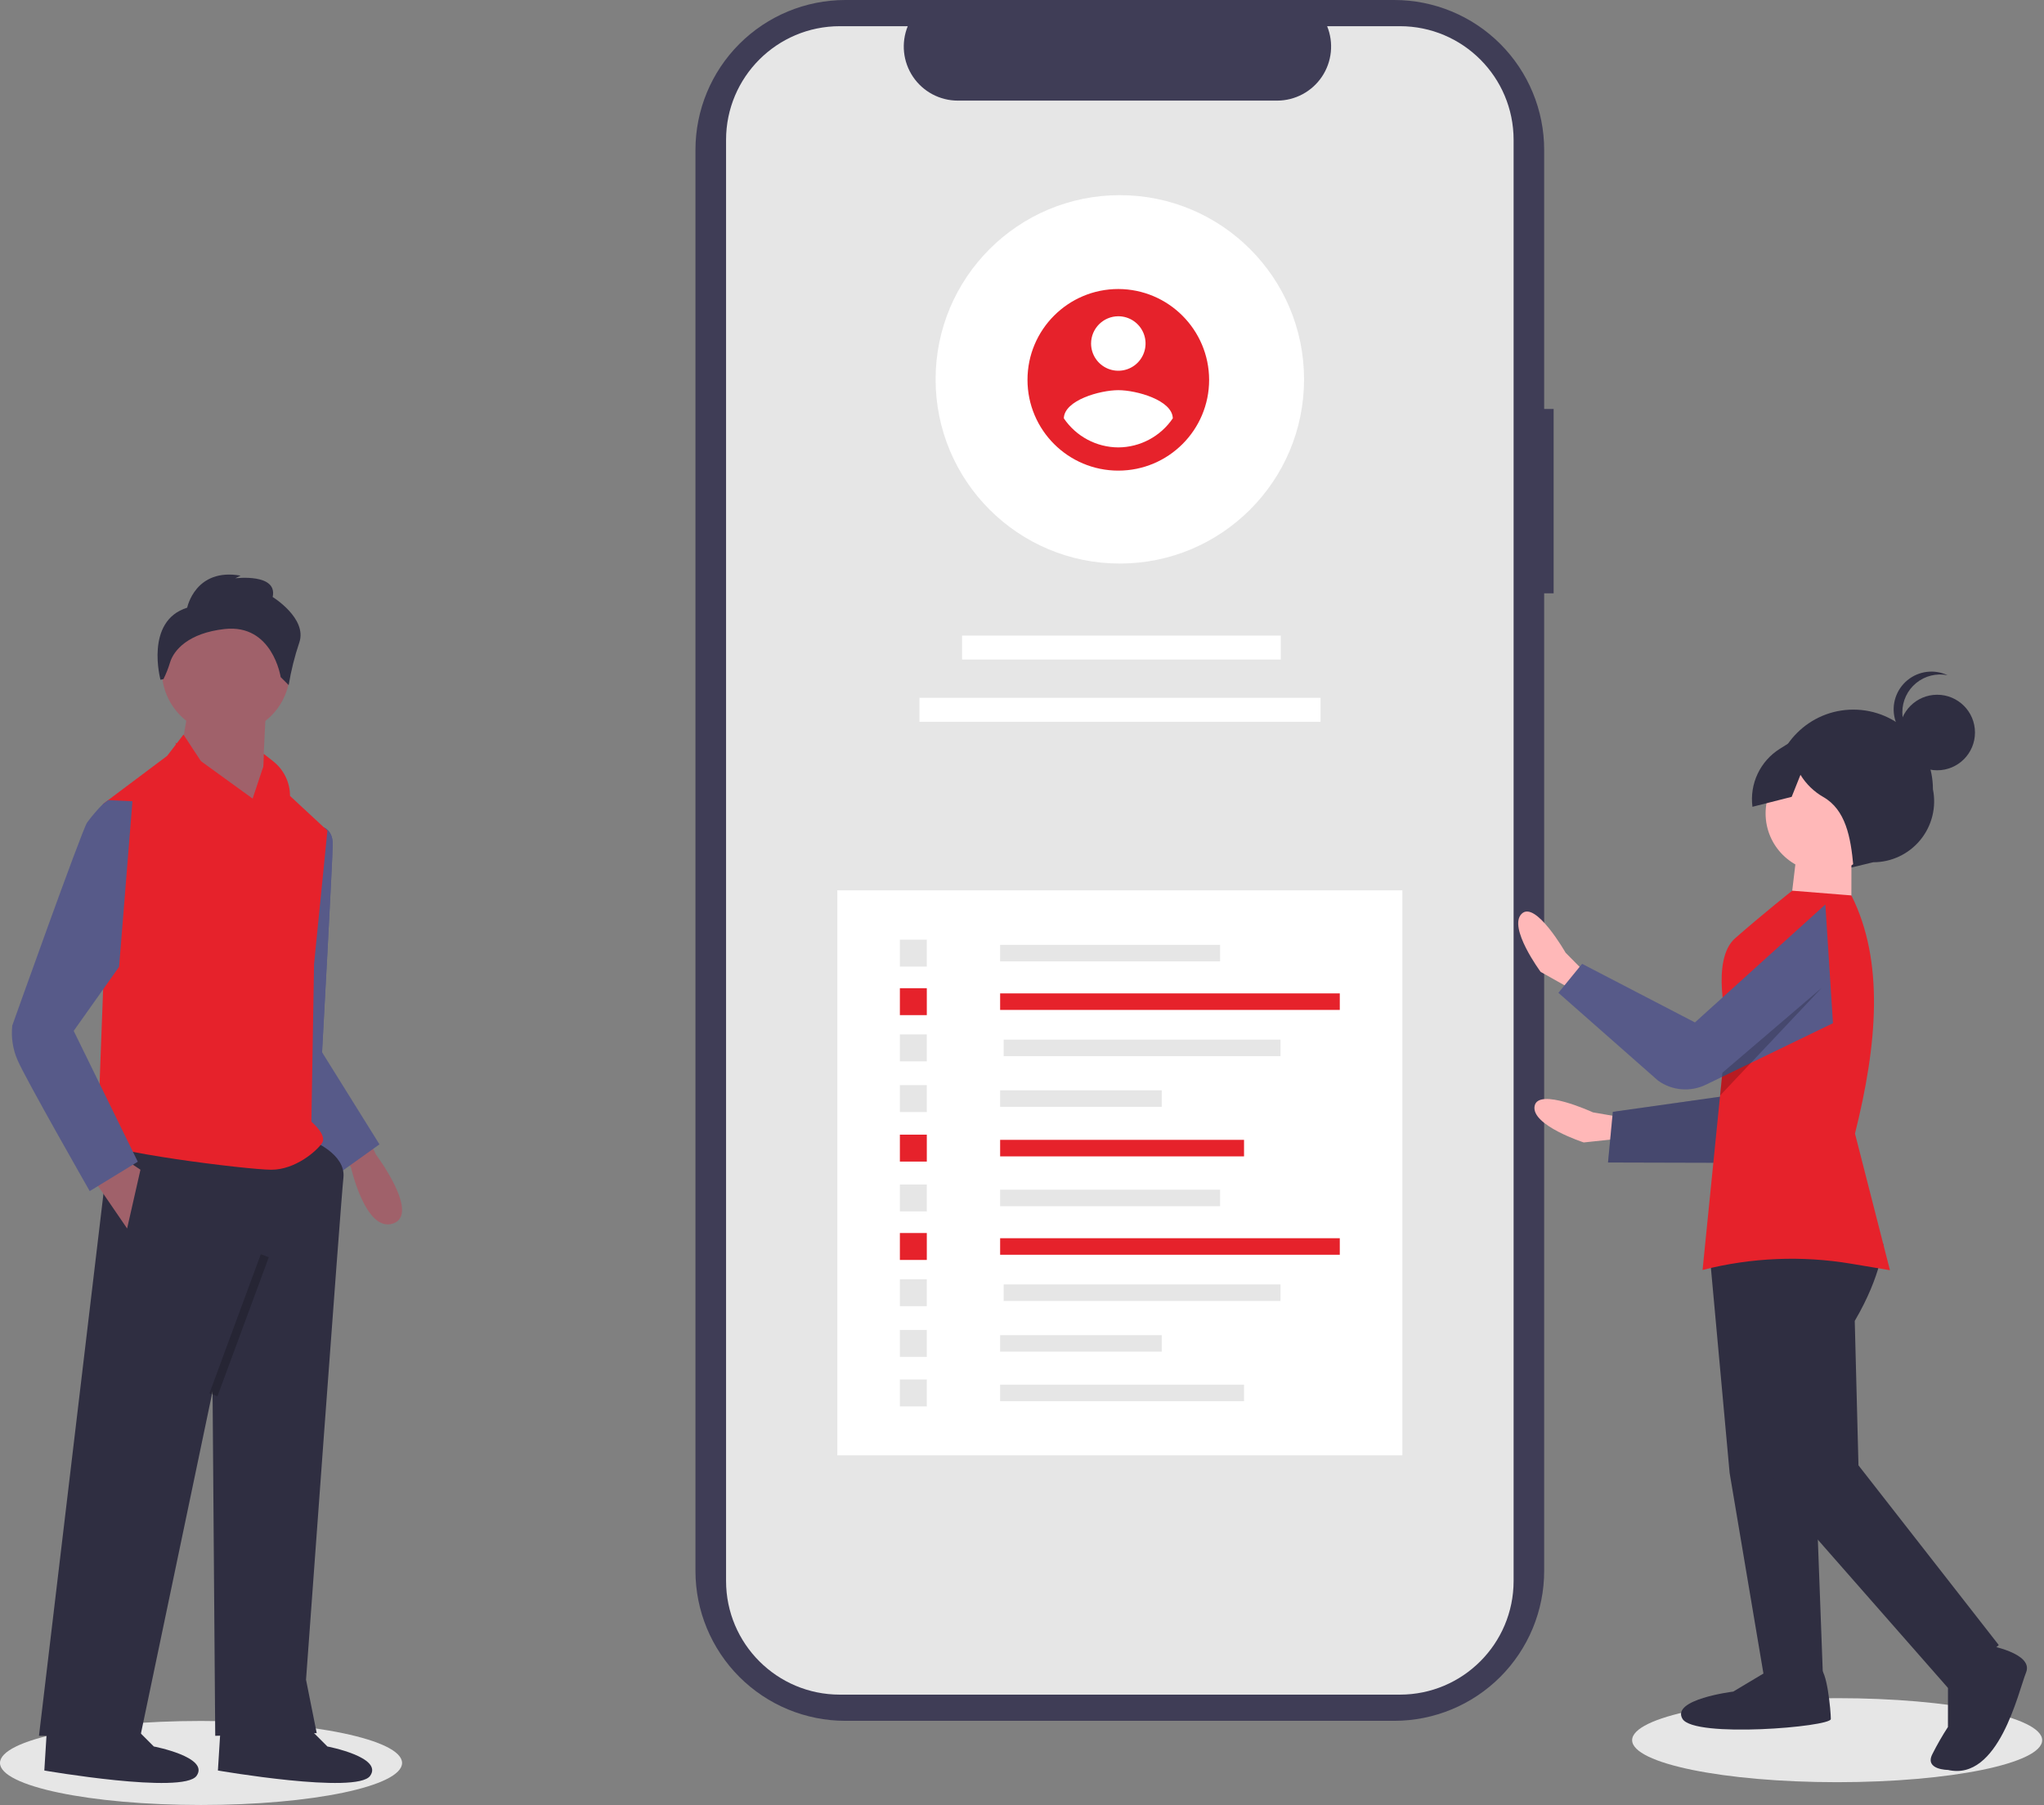 <svg xmlns="http://www.w3.org/2000/svg" xmlns:xlink="http://www.w3.org/1999/xlink" width="240px" height="212px" viewBox="0 0 240 212" version="1.1">
    <rect x="0" y="0" width="240" height="212" fill="#808080" stroke="none"/>
    <!-- Generator: Sketch 63.1 (92452) - https://sketch.com -->
    <title>ic-graphics-ui-ux-designing-for-ios-apps</title>
    <desc>Created with Sketch.</desc>
    <g id="Page-1" stroke="none" stroke-width="1" fill="none" fill-rule="evenodd">
        <g id="iOS-Application-Developers" transform="translate(-451, -574)" fill-rule="nonzero">
            <g id="4" transform="translate(426, 574)">
                <g id="ic-graphics-ui-ux-designing-for-ios-apps" transform="translate(25, 0)">
                    <ellipse id="Oval" fill="#E6E6E6" cx="23.605" cy="207.032" rx="23.605" ry="4.934"/>
                    <path d="M43.226,133.681 L44.15,135.59 C44.15,135.59 49.392,142.586 46.153,143.682 C42.915,144.778 41.197,137.046 41.197,137.046 L40.341,135.964 L43.226,133.681 Z" id="Path" fill="#A0616A"/>
                    <path d="M37.188,97.543 L38.049,97.179 C38.049,97.179 39.069,97.543 39.069,99.111 C39.069,100.679 37.815,123.569 37.815,123.569 L40.323,136.112 L36.874,136.739 L31.543,125.137 L37.188,97.543 Z" id="Path" fill="#575A89"/>
                    <path d="M37.188,97.543 L38.049,97.179 C38.049,97.179 39.069,97.543 39.069,99.111 C39.069,100.679 37.815,123.569 37.815,123.569 L44.556,134.387 L40.167,137.523 L31.543,125.137 L37.188,97.543 Z" id="Path" fill="#575A89"/>
                    <path d="M36.561,133.917 C36.561,133.917 40.637,135.485 40.323,138.307 C40.01,141.129 35.933,197.257 35.933,197.257 L37.188,203.528 L25.272,203.842 L24.959,163.392 L16.492,203.842 L4.577,203.842 L13.043,132.663 L36.561,133.917 Z" id="Path" fill="#2F2E41"/>
                    <path d="M35.62,202.274 L38.442,205.096 C38.442,205.096 45.027,206.351 43.459,208.546 C41.891,210.74 25.586,207.918 25.586,207.918 L25.899,202.901 L35.62,202.274 Z" id="Path" fill="#2F2E41"/>
                    <path d="M15.238,202.274 L18.06,205.096 C18.06,205.096 24.645,206.351 23.077,208.546 C21.509,210.74 5.204,207.918 5.204,207.918 L5.518,202.901 L15.238,202.274 Z" id="Path" fill="#2F2E41"/>
                    <circle id="Oval" fill="#A0616A" cx="26.526" cy="78.729" r="7.526"/>
                    <polygon id="Path" fill="#A0616A" points="31.23 83.119 30.603 95.975 20.882 90.331 22.137 83.119"/>
                    <polygon id="Path" fill="#E6222B" points="20.569 87.196 29.662 93.781 31.23 89.077 34.052 96.603 32.484 110.086"/>
                    <path d="M21.543,86.266 L30.603,100.052 L30.966,88.526 L32.082,89.406 C33.326,90.386 34.052,91.883 34.052,93.467 L34.052,93.467 L38.442,97.543 L36.874,113.222 L36.561,131.722 C36.561,131.722 38.442,133.29 37.815,134.23 C37.188,135.171 34.679,137.366 31.857,137.366 C29.035,137.366 11.475,135.171 11.475,133.917 C11.475,132.663 12.102,116.357 12.102,116.357 L12.102,94.408 L19.628,88.763 L21.543,86.266 Z" id="Path" fill="#E6222B"/>
                    <polygon id="Path" fill="#A0616A" points="10.848 138.307 14.925 144.265 16.492 137.366 14.611 136.112"/>
                    <rect id="Rectangle" fill="#000000" opacity="0.2" transform="translate(27.902, 155.564) rotate(-69.737) translate(-27.902, -155.564) " x="19.2" y="155.251" width="17.405" height="1"/>
                    <path d="M21.98,71.361 C21.98,71.361 22.92,66.657 28.251,67.598 L27.624,67.911 C27.624,67.911 32.641,67.284 32.014,70.106 C32.014,70.106 36.09,72.615 35.149,75.437 C34.596,77.073 34.177,78.75 33.895,80.454 L32.955,79.513 C32.955,79.513 32.014,73.242 26.37,73.869 C22.136,74.339 20.412,76.338 19.971,77.779 C19.768,78.456 19.509,79.115 19.196,79.75 L18.844,79.827 C18.844,79.827 16.963,72.928 21.98,71.361 Z" id="Path" fill="#2F2E41"/>
                    <path d="M15.552,94.094 L12.697,93.962 L12.102,94.408 C11.42,95.09 10.791,95.824 10.221,96.603 C9.594,97.543 1.441,120.434 1.441,120.434 C1.29,121.824 1.506,123.229 2.068,124.51 C3.009,126.705 10.535,139.875 10.535,139.875 L16.179,136.425 L8.653,121.061 L13.984,113.535 L15.552,94.094 Z" id="Path" fill="#575A89"/>
                    <path d="M182.422,48.023 L181.312,48.023 L181.312,17.605 C181.312,12.936 179.457,8.458 176.156,5.156 C172.854,1.855 168.376,0 163.707,0 L99.263,0 C94.594,0 90.116,1.855 86.815,5.156 C83.513,8.458 81.658,12.936 81.658,17.605 L81.658,184.478 C81.658,189.147 83.513,193.625 86.815,196.927 C90.116,200.228 94.594,202.083 99.263,202.083 L163.707,202.083 C168.376,202.083 172.854,200.228 176.156,196.927 C179.457,193.625 181.312,189.147 181.312,184.478 L181.312,69.674 L182.422,69.674 L182.422,48.023 Z" id="Path" fill="#3F3D56"/>
                    <path d="M177.723,16.426 L177.723,185.657 C177.721,193.03 171.745,199.007 164.373,199.007 L98.608,199.007 C91.233,199.007 85.254,193.032 85.252,185.657 L85.252,16.426 C85.254,9.052 91.233,3.076 98.608,3.076 L106.585,3.076 C105.79,5.032 106.019,7.256 107.197,9.008 C108.375,10.761 110.347,11.814 112.459,11.816 L149.954,11.816 C152.066,11.814 154.038,10.761 155.216,9.008 C156.393,7.256 156.623,5.032 155.827,3.076 L164.373,3.076 C171.745,3.076 177.721,9.053 177.723,16.426 Z" id="Path" fill="#E6E6E6"/>
                    <rect id="Rectangle" fill="#FFFFFF" x="98.314" y="104.555" width="66.348" height="66.348"/>
                    <rect id="Rectangle" fill="#FFFFFF" x="112.963" y="74.639" width="37.424" height="2.813"/>
                    <rect id="Rectangle" fill="#FFFFFF" x="107.956" y="81.948" width="47.098" height="2.813"/>
                    <rect id="Rectangle" fill="#E6E6E6" x="117.432" y="110.96" width="25.827" height="1.941"/>
                    <rect id="Rectangle" fill="#E6222B" x="117.432" y="116.658" width="39.882" height="1.941"/>
                    <rect id="Rectangle" fill="#E6E6E6" x="117.847" y="122.086" width="32.503" height="1.941"/>
                    <rect id="Rectangle" fill="#E6E6E6" x="117.432" y="128.04" width="18.975" height="1.941"/>
                    <rect id="Rectangle" fill="#E6222B" x="117.432" y="133.857" width="28.638" height="1.941"/>
                    <rect id="Rectangle" fill="#E6E6E6" x="105.661" y="110.349" width="3.162" height="3.162"/>
                    <rect id="Rectangle" fill="#E6222B" x="105.661" y="116.048" width="3.162" height="3.162"/>
                    <rect id="Rectangle" fill="#E6E6E6" x="105.661" y="121.475" width="3.162" height="3.162"/>
                    <rect id="Rectangle" fill="#E6E6E6" x="105.661" y="127.43" width="3.162" height="3.162"/>
                    <rect id="Rectangle" fill="#E6222B" x="105.661" y="133.247" width="3.162" height="3.162"/>
                    <rect id="Rectangle" fill="#E6E6E6" x="117.432" y="139.71" width="25.827" height="1.941"/>
                    <rect id="Rectangle" fill="#E6222B" x="117.432" y="145.409" width="39.882" height="1.941"/>
                    <rect id="Rectangle" fill="#E6E6E6" x="117.847" y="150.836" width="32.503" height="1.941"/>
                    <rect id="Rectangle" fill="#E6E6E6" x="117.432" y="156.791" width="18.975" height="1.941"/>
                    <rect id="Rectangle" fill="#E6E6E6" x="117.432" y="162.608" width="28.638" height="1.941"/>
                    <rect id="Rectangle" fill="#E6E6E6" x="105.661" y="139.1" width="3.162" height="3.162"/>
                    <rect id="Rectangle" fill="#E6222B" x="105.661" y="144.798" width="3.162" height="3.162"/>
                    <rect id="Rectangle" fill="#E6E6E6" x="105.661" y="150.226" width="3.162" height="3.162"/>
                    <rect id="Rectangle" fill="#E6E6E6" x="105.661" y="156.18" width="3.162" height="3.162"/>
                    <rect id="Rectangle" fill="#E6E6E6" x="105.661" y="161.997" width="3.162" height="3.162"/>
                    <circle id="Oval" fill="#FFFFFF" cx="131.487" cy="44.549" r="21.631"/>
                    <path d="M131.309,33.94 C125.419,33.94 120.645,38.715 120.645,44.604 C120.645,50.493 125.419,55.267 131.309,55.267 C137.198,55.267 141.972,50.493 141.972,44.604 C141.955,38.722 137.191,33.958 131.309,33.94 L131.309,33.94 Z M131.309,37.14 C132.603,37.14 133.769,37.919 134.264,39.114 C134.759,40.31 134.486,41.686 133.571,42.601 C132.656,43.516 131.28,43.789 130.085,43.294 C128.889,42.799 128.11,41.632 128.11,40.339 C128.116,38.574 129.544,37.145 131.309,37.14 L131.309,37.14 Z M131.309,52.54 C128.743,52.528 126.349,51.251 124.911,49.126 C124.962,46.993 129.176,45.819 131.309,45.819 C133.441,45.819 137.656,46.993 137.707,49.126 C136.267,51.249 133.874,52.526 131.309,52.54 L131.309,52.54 Z" id="Shape" fill="#E6222B"/>
                    <ellipse id="Oval" fill="#E6E6E6" cx="215.713" cy="204.355" rx="24.072" ry="4.934"/>
                    <path d="M190.199,131.175 L187.037,130.627 C187.037,130.627 180.576,127.645 180.184,129.903 C179.793,132.162 185.959,134.162 185.959,134.162 L192.595,133.452 L190.199,131.175 Z" id="Path" fill="#FFB8B8"/>
                    <polygon id="Path" fill="#575A89" points="208.587 108.311 204.159 128.479 189.374 130.567 188.807 136.517 207.873 136.567 217.408 119.146"/>
                    <polygon id="Path" fill="#000000" opacity="0.2" points="208.587 108.311 204.159 128.479 189.374 130.567 188.807 136.517 207.873 136.567 217.408 119.146"/>
                    <path d="M186.083,114.16 L183.827,111.879 C183.827,111.879 180.296,105.7 178.666,107.312 C177.036,108.923 180.897,114.131 180.897,114.131 L186.713,117.405 L186.083,114.16 Z" id="Path" fill="#FFB8B8"/>
                    <path d="M217.164,101.934 L219.941,101.257 C222.088,101.26 224.122,100.299 225.482,98.638 C226.842,96.978 227.385,94.794 226.959,92.691 L226.959,92.691 C226.966,87.529 222.787,83.339 217.625,83.332 L217.625,83.332 C212.463,83.326 208.273,87.505 208.266,92.667 L208.266,92.667 C207.535,95.211 208.214,97.953 210.047,99.862 C211.881,101.772 214.592,102.561 217.164,101.934 Z" id="Path" fill="#2F2E41"/>
                    <polygon id="Path" fill="#2F2E41" points="200.828 148.222 203.088 172.978 207.183 197.278 214.059 197.287 213.172 173.45 209.542 144.566"/>
                    <path d="M208.102,195.904 L203.515,198.649 C203.515,198.649 196.179,199.556 197.551,201.85 C198.924,204.144 214.969,202.789 214.97,201.872 C214.971,200.955 214.519,195.912 213.603,195.911 L208.102,195.904 Z" id="Path" fill="#2F2E41"/>
                    <path d="M221.124,146.084 C221.124,146.084 220.995,149.623 217.779,155.12 L218.216,172.081 L234.692,193.187 L228.727,198.222 L208.586,175.277 L203.578,147.767 L210.004,141.358 L221.124,146.084 Z" id="Path" fill="#2F2E41"/>
                    <path d="M233.317,193.186 C233.317,193.186 238.816,194.109 237.897,196.4 C236.977,198.691 234.672,209.231 228.715,207.848 C228.715,207.848 225.964,207.845 226.883,206.012 C227.436,204.91 228.049,203.84 228.721,202.806 L228.728,196.847 L233.317,193.186 Z" id="Path" fill="#2F2E41"/>
                    <circle id="Oval" fill="#FFB8B8" cx="214.187" cy="95.524" r="6.876"/>
                    <polygon id="Path" fill="#FFB8B8" points="217.39 100.112 217.38 107.905 210.046 107.896 210.972 100.104"/>
                    <path d="M221.911,149.165 L217.361,148.404 C211.556,147.428 205.612,147.678 199.91,149.138 L201.968,128.65 L202.235,125.98 L202.809,120.261 C202.809,120.261 200.826,112.725 203.737,110.179 C207.291,107.071 210.438,104.597 210.438,104.597 L217.385,105.153 C221.269,112.897 220.427,122.631 217.807,133.117 L221.911,149.165 Z" id="Path" fill="#E6222B"/>
                    <path d="M214.327,106.216 L199.015,120.067 L185.764,113.186 L182.982,116.591 L194.687,126.904 C196.325,128.079 198.475,128.263 200.289,127.385 L215.221,120.159 L214.327,106.216 Z" id="Path" fill="#575A89"/>
                    <circle id="Oval" fill="#2F2E41" cx="227.46" cy="86.022" r="4.436"/>
                    <path d="M223.367,83.638 C223.368,82.309 223.965,81.05 224.993,80.209 C226.022,79.368 227.373,79.032 228.676,79.294 C227.127,78.562 225.294,78.788 223.969,79.875 C222.644,80.962 222.064,82.714 222.479,84.377 C222.894,86.04 224.23,87.314 225.91,87.651 C224.356,86.919 223.365,85.355 223.367,83.638 L223.367,83.638 Z" id="Path" fill="#2F2E41"/>
                    <path d="M219.561,86.153 L213.58,85.052 L208.981,87.935 C206.672,89.382 205.417,92.041 205.767,94.744 L210.373,93.576 L211.405,90.99 L211.405,90.99 C212.067,92.072 212.992,92.97 214.094,93.6 C216.704,95.098 217.309,98.283 217.617,101.717 L222.663,98.973 L225.878,93.935 L219.561,86.153 Z" id="Path" fill="#2F2E41"/>
                    <polygon id="Path" fill="#000000" opacity="0.2" points="213.911 115.996 201.968 128.65 202.235 125.98"/>
                </g>
            </g>
        </g>
    </g>
</svg>